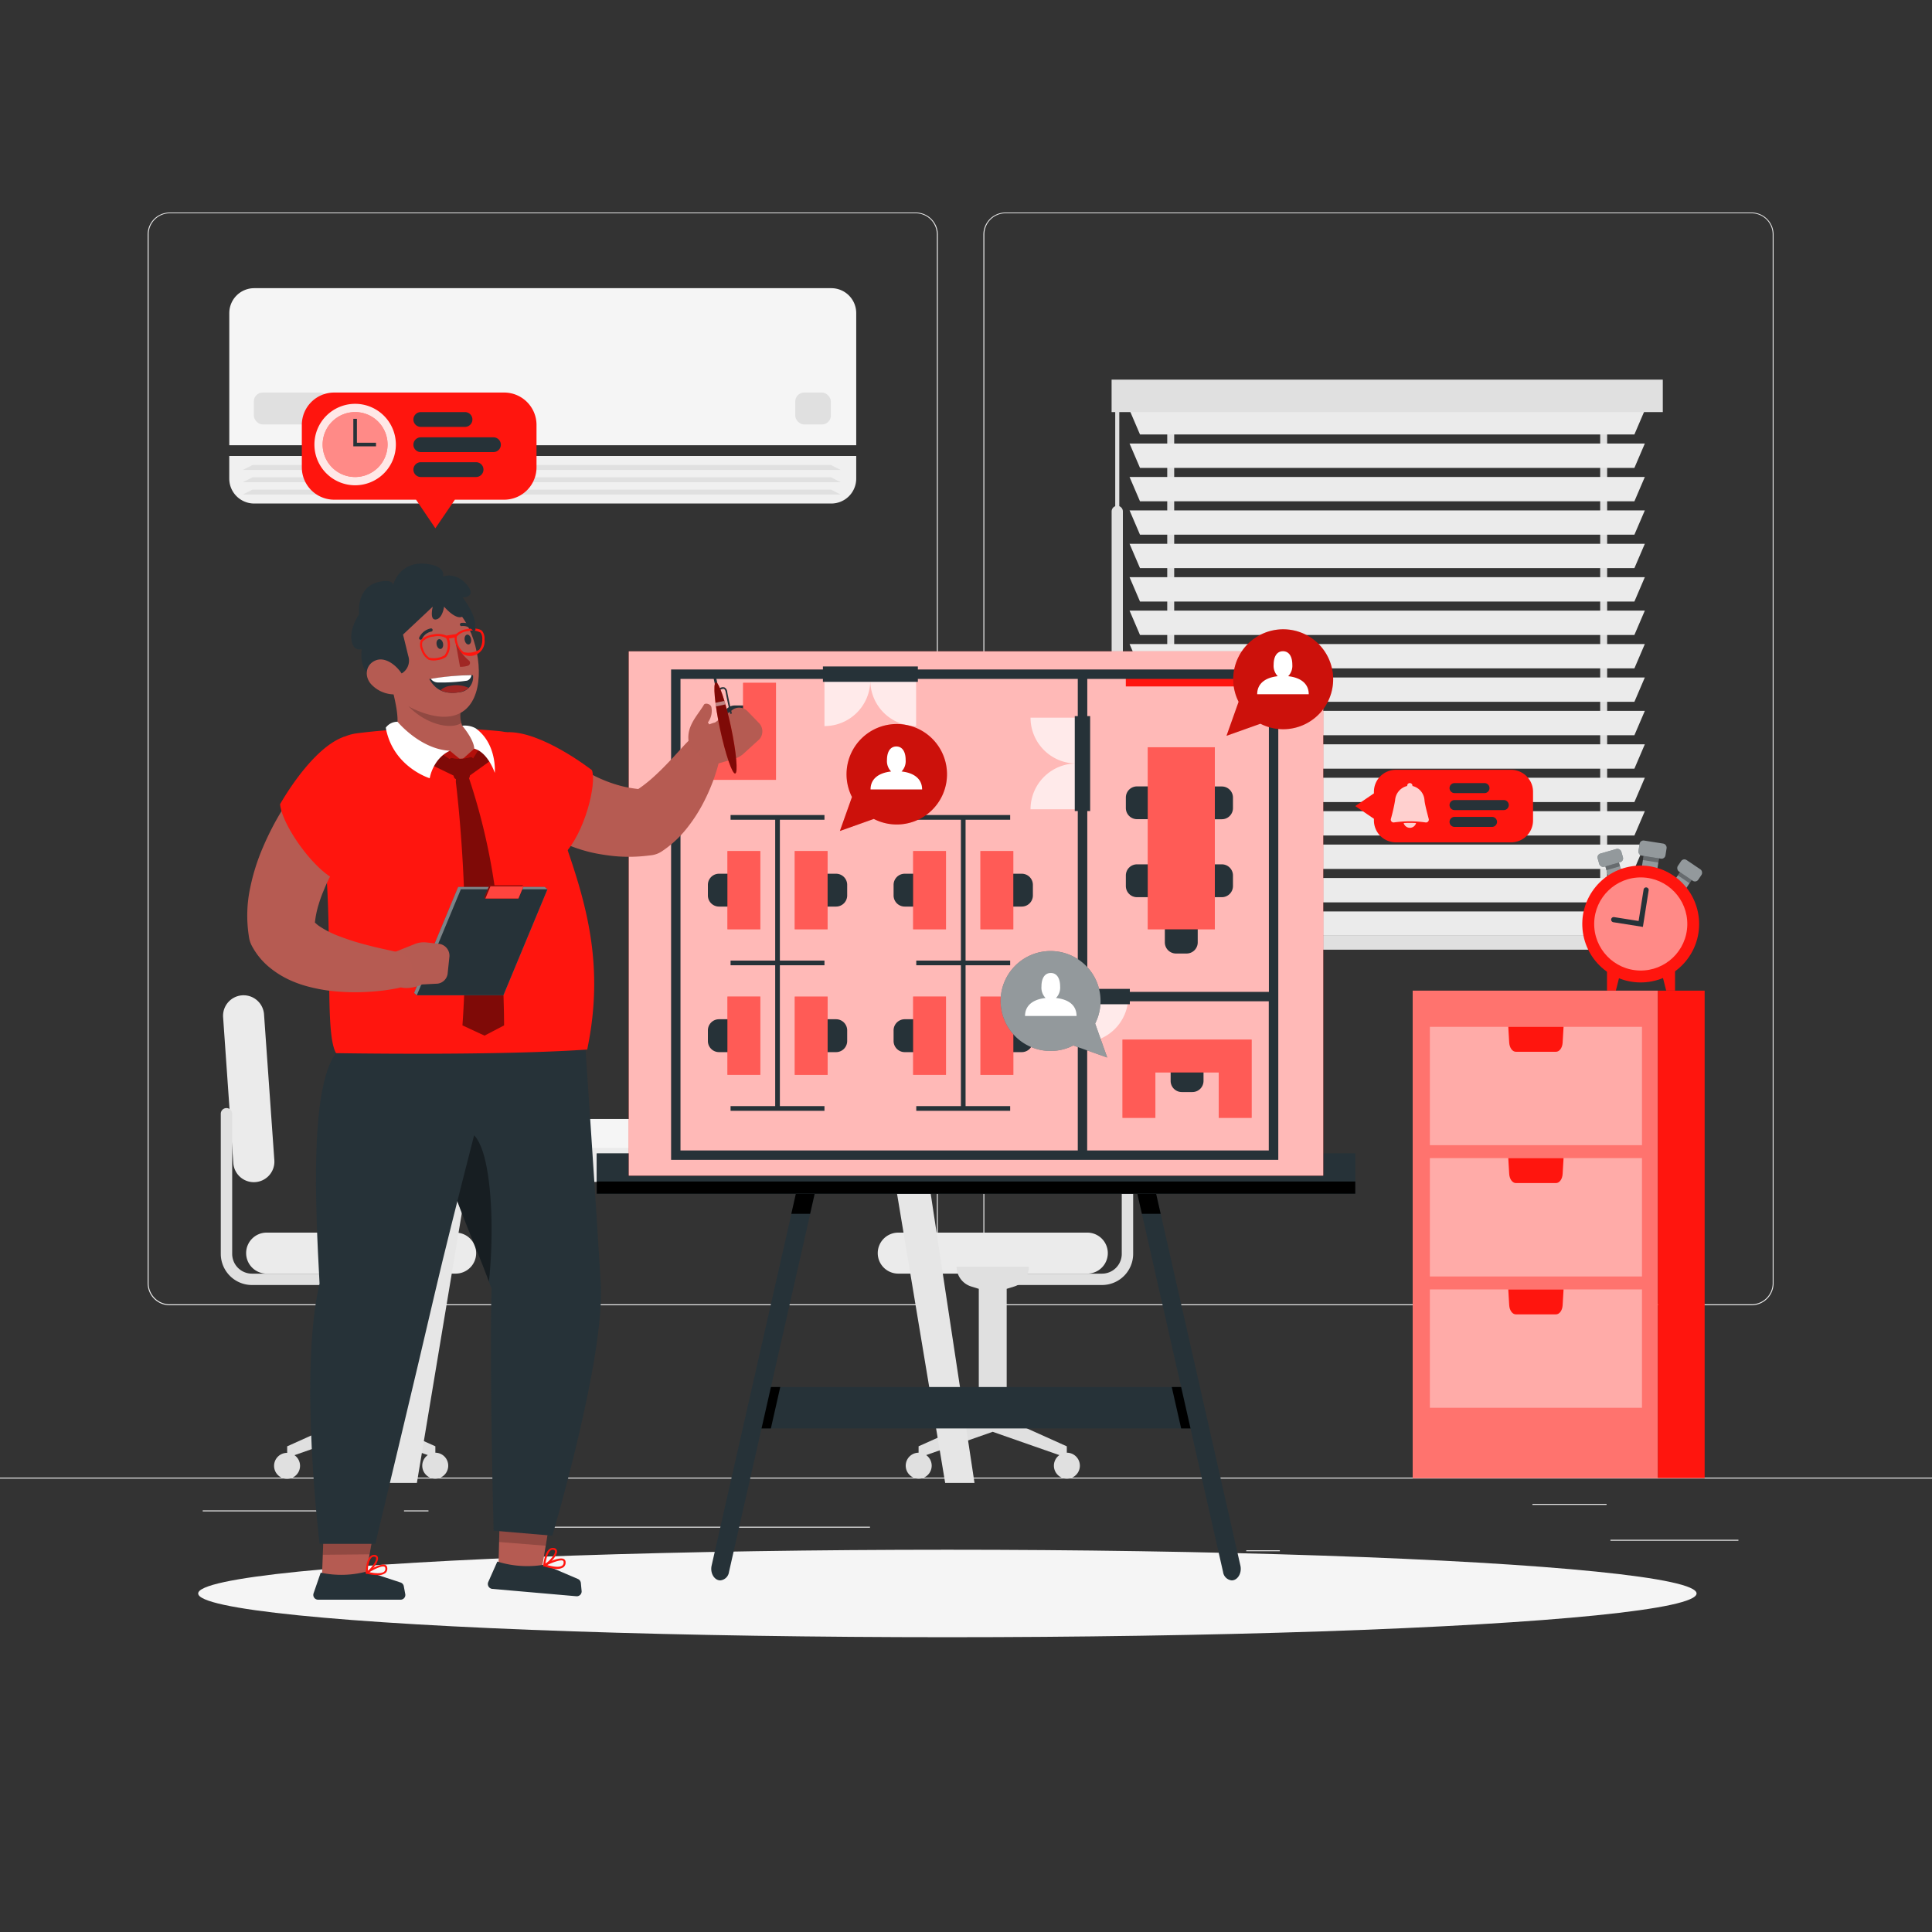 <svg xmlns="http://www.w3.org/2000/svg" viewBox="0 0 500 500"><rect x="0" y="0" width="500" height="500" fill="#333333" stroke="none"/><g id="freepik--background-complete--inject-2"><rect x="416.78" y="398.49" width="33.12" height="0.25" style="fill:#ebebeb"></rect><rect x="322.53" y="401.21" width="8.69" height="0.25" style="fill:#ebebeb"></rect><rect x="396.59" y="389.21" width="19.19" height="0.25" style="fill:#ebebeb"></rect><rect x="52.46" y="390.89" width="43.19" height="0.25" style="fill:#ebebeb"></rect><rect x="104.56" y="390.89" width="6.33" height="0.25" style="fill:#ebebeb"></rect><rect x="131.47" y="395.11" width="93.68" height="0.25" style="fill:#ebebeb"></rect><path d="M237,337.8H43.92a5.71,5.71,0,0,1-5.71-5.71V60.66A5.71,5.71,0,0,1,43.92,55H237a5.71,5.71,0,0,1,5.71,5.71V332.09A5.71,5.71,0,0,1,237,337.8ZM43.92,55.2a5.47,5.47,0,0,0-5.46,5.46V332.09a5.47,5.47,0,0,0,5.46,5.46H237a5.47,5.47,0,0,0,5.46-5.46V60.66A5.47,5.47,0,0,0,237,55.2Z" style="fill:#ebebeb"></path><path d="M453.31,337.8H260.21a5.72,5.72,0,0,1-5.71-5.71V60.66A5.72,5.72,0,0,1,260.21,55h193.1A5.71,5.71,0,0,1,459,60.66V332.09A5.71,5.71,0,0,1,453.31,337.8ZM260.21,55.2a5.47,5.47,0,0,0-5.46,5.46V332.09a5.47,5.47,0,0,0,5.46,5.46h193.1a5.47,5.47,0,0,0,5.46-5.46V60.66a5.47,5.47,0,0,0-5.46-5.46Z" style="fill:#ebebeb"></path><rect y="382.4" width="500" height="0.25" style="fill:#ebebeb"></rect><rect x="302.08" y="103.61" width="1.8" height="140.37" style="fill:#e0e0e0"></rect><rect x="414.13" y="103.61" width="1.8" height="140.37" style="fill:#e0e0e0"></rect><polygon points="422.98 112.44 295.03 112.44 292.33 106.14 425.68 106.14 422.98 112.44" style="fill:#ebebeb"></polygon><polygon points="422.98 121.09 295.03 121.09 292.33 114.79 425.68 114.79 422.98 121.09" style="fill:#ebebeb"></polygon><polygon points="422.98 129.74 295.03 129.74 292.33 123.44 425.68 123.44 422.98 129.74" style="fill:#ebebeb"></polygon><polygon points="422.98 138.38 295.03 138.38 292.33 132.09 425.68 132.09 422.98 138.38" style="fill:#ebebeb"></polygon><polygon points="422.98 147.03 295.03 147.03 292.33 140.74 425.68 140.74 422.98 147.03" style="fill:#ebebeb"></polygon><polygon points="422.98 155.68 295.03 155.68 292.33 149.38 425.68 149.38 422.98 155.68" style="fill:#ebebeb"></polygon><polygon points="422.98 164.33 295.03 164.33 292.33 158.03 425.68 158.03 422.98 164.33" style="fill:#ebebeb"></polygon><polygon points="422.98 172.98 295.03 172.98 292.33 166.68 425.68 166.68 422.98 172.98" style="fill:#ebebeb"></polygon><polygon points="422.98 181.63 295.03 181.63 292.33 175.33 425.68 175.33 422.98 181.63" style="fill:#ebebeb"></polygon><polygon points="422.98 190.28 295.03 190.28 292.33 183.98 425.68 183.98 422.98 190.28" style="fill:#ebebeb"></polygon><polygon points="422.98 198.93 295.03 198.93 292.33 192.63 425.68 192.63 422.98 198.93" style="fill:#ebebeb"></polygon><polygon points="422.98 207.58 295.03 207.58 292.33 201.28 425.68 201.28 422.98 207.58" style="fill:#ebebeb"></polygon><polygon points="422.98 216.23 295.03 216.23 292.33 209.93 425.68 209.93 422.98 216.23" style="fill:#ebebeb"></polygon><polygon points="422.98 224.88 295.03 224.88 292.33 218.58 425.68 218.58 422.98 224.88" style="fill:#ebebeb"></polygon><polygon points="422.98 233.53 295.03 233.53 292.33 227.23 425.68 227.23 422.98 233.53" style="fill:#ebebeb"></polygon><polygon points="422.98 242.18 295.03 242.18 292.33 235.88 425.68 235.88 422.98 242.18" style="fill:#ebebeb"></polygon><rect x="292.33" y="242.18" width="133.35" height="3.6" style="fill:#e0e0e0"></rect><rect x="287.68" y="98.25" width="142.65" height="8.4" style="fill:#e0e0e0"></rect><path d="M289.15,182.81h0a1.45,1.45,0,0,1-1.46-1.45v-49a1.45,1.45,0,0,1,1.46-1.45h0a1.45,1.45,0,0,1,1.45,1.45v49A1.45,1.45,0,0,1,289.15,182.81Z" style="fill:#e0e0e0"></path><rect x="288.62" y="104.96" width="1.05" height="29.1" style="fill:#e0e0e0"></rect><path d="M65.78,74.58H215.14A6.45,6.45,0,0,1,221.59,81v34.22a0,0,0,0,1,0,0H59.34a0,0,0,0,1,0,0V81A6.45,6.45,0,0,1,65.78,74.58Z" style="fill:#f5f5f5"></path><path d="M59.34,118H221.59a0,0,0,0,1,0,0v5.86a6.45,6.45,0,0,1-6.45,6.45H65.78a6.45,6.45,0,0,1-6.45-6.45V118A0,0,0,0,1,59.34,118Z" style="fill:#f0f0f0"></path><rect x="65.69" y="101.59" width="19.38" height="8.26" rx="2.3" style="fill:#e0e0e0"></rect><rect x="205.81" y="101.59" width="9.21" height="8.26" rx="2.3" style="fill:#e0e0e0"></rect><polygon points="217.57 121.62 62.83 121.62 65.37 120.34 215.03 120.34 217.57 121.62" style="fill:#e0e0e0"></polygon><polygon points="217.57 124.8 62.83 124.8 65.37 123.52 215.03 123.52 217.57 124.8" style="fill:#e0e0e0"></polygon><polygon points="217.57 127.98 62.83 127.98 65.37 126.7 215.03 126.7 217.57 127.98" style="fill:#e0e0e0"></polygon><path d="M117.93,329.61H69a5.3,5.3,0,0,1-5.3-5.3h0A5.3,5.3,0,0,1,69,319h48.92a5.31,5.31,0,0,1,5.31,5.31h0A5.3,5.3,0,0,1,117.93,329.61Z" style="fill:#ebebeb"></path><path d="M60.38,301l-2.64-37.75a5.31,5.31,0,0,1,4.93-5.66h0a5.31,5.31,0,0,1,5.66,4.92L71,300.26a5.31,5.31,0,0,1-4.92,5.67h0A5.32,5.32,0,0,1,60.38,301Z" style="fill:#ebebeb"></path><path d="M90,332.56H65.21a8.07,8.07,0,0,1-8.07-8.06V288.24a1.47,1.47,0,0,1,1.48-1.47h0a1.47,1.47,0,0,1,1.47,1.47V324.5a5.12,5.12,0,0,0,5.12,5.12H90Z" style="fill:#e0e0e0"></path><path d="M97.1,367.31V333.55l2-.62a5.38,5.38,0,0,0,3.75-5.11H84.12a5.38,5.38,0,0,0,3.75,5.11l2,.62v33.76l-15.55,7v2.95l19.17-6.71,19.18,6.71V374.3Z" style="fill:#e0e0e0"></path><path d="M77.65,379.32A3.36,3.36,0,1,1,74.3,376,3.35,3.35,0,0,1,77.65,379.32Z" style="fill:#e0e0e0"></path><path d="M116,379.32a3.36,3.36,0,1,1-3.36-3.36A3.35,3.35,0,0,1,116,379.32Z" style="fill:#e0e0e0"></path><path d="M232.47,329.61h48.92a5.3,5.3,0,0,0,5.31-5.3h0a5.31,5.31,0,0,0-5.31-5.31H232.47a5.31,5.31,0,0,0-5.31,5.31h0A5.3,5.3,0,0,0,232.47,329.61Z" style="fill:#ebebeb"></path><path d="M290,301l2.64-37.75a5.31,5.31,0,0,0-4.92-5.66h0a5.31,5.31,0,0,0-5.67,4.92l-2.64,37.75a5.32,5.32,0,0,0,4.93,5.67h0A5.31,5.31,0,0,0,290,301Z" style="fill:#ebebeb"></path><path d="M260.4,332.56h24.79a8.06,8.06,0,0,0,8.07-8.06V288.24a1.47,1.47,0,0,0-1.47-1.47h0a1.47,1.47,0,0,0-1.48,1.47V324.5a5.12,5.12,0,0,1-5.12,5.12H260.4Z" style="fill:#e0e0e0"></path><path d="M253.31,367.31V333.55l-2-.62a5.37,5.37,0,0,1-3.74-5.11h18.7a5.37,5.37,0,0,1-3.74,5.11l-2,.62v33.76l15.56,7v2.95l-19.18-6.71-19.18,6.71V374.3Z" style="fill:#e0e0e0"></path><path d="M272.75,379.32a3.36,3.36,0,1,0,3.36-3.36A3.36,3.36,0,0,0,272.75,379.32Z" style="fill:#e0e0e0"></path><path d="M234.4,379.32a3.36,3.36,0,1,0,3.35-3.36A3.35,3.35,0,0,0,234.4,379.32Z" style="fill:#e0e0e0"></path><rect x="116.54" y="293.33" width="119" height="12.55" style="fill:#ebebeb"></rect><rect x="92.3" y="289.59" width="167.92" height="7.48" style="fill:#f5f5f5"></rect><polygon points="244.61 383.78 252.2 383.78 239.07 297.08 230.18 297.08 244.61 383.78" style="fill:#e6e6e6"></polygon><polygon points="122.33 297.08 113.43 297.08 100.31 383.78 107.89 383.78 122.33 297.08" style="fill:#e6e6e6"></polygon></g><g id="freepik--Shadow--inject-2"><ellipse id="freepik--path--inject-2" cx="245.18" cy="412.39" rx="193.89" ry="11.32" style="fill:#f5f5f5"></ellipse></g><g id="freepik--office-plan--inject-2"><rect x="154.44" y="298.52" width="196.3" height="10.41" style="fill:#263238"></rect><rect x="154.44" y="298.52" width="196.3" height="10.41" style="fill:#263238"></rect><rect x="154.44" y="305.77" width="196.3" height="3.16"></rect><polygon points="310.54 369.68 194.63 369.68 197.06 358.96 308.11 358.96 310.54 369.68" style="fill:#263238"></polygon><polygon points="303.25 358.96 305.68 369.68 310.54 369.68 308.11 358.96 303.25 358.96"></polygon><polygon points="197.06 358.96 194.63 369.68 199.5 369.68 201.93 358.96 197.06 358.96"></polygon><path d="M186.4,409h0c-1.55,0-2.67-1.92-2.23-3.84L206,308.93h4.86l-22.2,97.9A2.5,2.5,0,0,1,186.4,409Z" style="fill:#263238"></path><polygon points="204.79 314.14 209.66 314.14 210.84 308.93 205.97 308.93 204.79 314.14"></polygon><path d="M318.77,409h0c1.56,0,2.68-1.92,2.24-3.84L299.2,308.93h-4.86l22.19,97.9A2.51,2.51,0,0,0,318.77,409Z" style="fill:#263238"></path><polygon points="299.2 308.93 294.34 308.93 295.52 314.14 300.38 314.14 299.2 308.93"></polygon><rect x="162.73" y="168.57" width="179.72" height="135.68" style="fill:#FF150E"></rect><rect x="162.73" y="168.57" width="179.72" height="135.68" style="fill:#fff;opacity:0.7"></rect><path d="M292,257.91a11.86,11.86,0,0,1-11.86,11.86V257.91Z" style="fill:#fff;opacity:0.7"></path><polygon points="213.37 212.15 213.37 210.93 189.07 210.93 189.07 212.15 200.62 212.15 200.62 248.6 189.07 248.6 189.07 249.81 200.62 249.81 200.62 286.26 189.07 286.26 189.07 287.48 213.37 287.48 213.37 286.26 201.83 286.26 201.83 249.81 213.37 249.81 213.37 248.6 201.83 248.6 201.83 212.15 213.37 212.15" style="fill:#263238"></polygon><path d="M212.81,226.12h6.43a0,0,0,0,1,0,0v8.5a0,0,0,0,1,0,0h-6.43a2.88,2.88,0,0,1-2.88-2.88V229A2.88,2.88,0,0,1,212.81,226.12Z" transform="translate(429.18 460.74) rotate(180)" style="fill:#263238"></path><path d="M212.81,263.78h6.43a0,0,0,0,1,0,0v8.51a0,0,0,0,1,0,0h-6.43a2.88,2.88,0,0,1-2.88-2.88v-2.74A2.88,2.88,0,0,1,212.81,263.78Z" transform="translate(429.18 536.07) rotate(180)" style="fill:#263238"></path><path d="M186.08,263.78h6.43a0,0,0,0,1,0,0v8.51a0,0,0,0,1,0,0h-6.43a2.88,2.88,0,0,1-2.88-2.88v-2.74A2.88,2.88,0,0,1,186.08,263.78Z" style="fill:#263238"></path><path d="M186.08,226.12h6.43a0,0,0,0,1,0,0v8.5a0,0,0,0,1,0,0h-6.43a2.88,2.88,0,0,1-2.88-2.88V229a2.88,2.88,0,0,1,2.88-2.88Z" style="fill:#263238"></path><path d="M190.13,182.58h6.43a0,0,0,0,1,0,0v8.51a0,0,0,0,1,0,0h-6.43a2.88,2.88,0,0,1-2.88-2.88v-2.74A2.88,2.88,0,0,1,190.13,182.58Z" style="fill:#263238"></path><path d="M305.43,273.71h6.43a0,0,0,0,1,0,0v8.51a0,0,0,0,1,0,0h-6.43a2.88,2.88,0,0,1-2.88-2.88v-2.74A2.88,2.88,0,0,1,305.43,273.71Z" transform="translate(29.25 585.17) rotate(-90)" style="fill:#263238"></path><polygon points="261.43 212.15 261.43 210.93 237.13 210.93 237.13 212.15 248.68 212.15 248.68 248.6 237.13 248.6 237.13 249.81 248.68 249.81 248.68 286.26 237.13 286.26 237.13 287.48 261.43 287.48 261.43 286.26 249.89 286.26 249.89 249.81 261.43 249.81 261.43 248.6 249.89 248.6 249.89 212.15 261.43 212.15" style="fill:#263238"></polygon><path d="M260.87,226.12h6.43a0,0,0,0,1,0,0v8.5a0,0,0,0,1,0,0h-6.43a2.88,2.88,0,0,1-2.88-2.88V229A2.88,2.88,0,0,1,260.87,226.12Z" transform="translate(525.3 460.74) rotate(180)" style="fill:#263238"></path><path d="M294.25,223.69h6.43a0,0,0,0,1,0,0v8.5a0,0,0,0,1,0,0h-6.43a2.88,2.88,0,0,1-2.88-2.88v-2.74A2.88,2.88,0,0,1,294.25,223.69Z" style="fill:#263238"></path><path d="M294.25,203.52h6.43a0,0,0,0,1,0,0V212a0,0,0,0,1,0,0h-6.43a2.88,2.88,0,0,1-2.88-2.88V206.4A2.88,2.88,0,0,1,294.25,203.52Z" style="fill:#263238"></path><path d="M312.61,223.69H319a0,0,0,0,1,0,0v8.5a0,0,0,0,1,0,0h-6.43a2.88,2.88,0,0,1-2.88-2.88v-2.74A2.88,2.88,0,0,1,312.61,223.69Z" transform="translate(628.78 455.88) rotate(180)" style="fill:#263238"></path><path d="M303.94,237.86h6.43a0,0,0,0,1,0,0v8.51a0,0,0,0,1,0,0h-6.43a2.88,2.88,0,0,1-2.88-2.88v-2.74A2.88,2.88,0,0,1,303.94,237.86Z" transform="translate(63.6 547.83) rotate(-90)" style="fill:#263238"></path><path d="M312.61,203.52H319a0,0,0,0,1,0,0V212a0,0,0,0,1,0,0h-6.43a2.88,2.88,0,0,1-2.88-2.88V206.4A2.88,2.88,0,0,1,312.61,203.52Z" transform="translate(628.78 415.54) rotate(180)" style="fill:#263238"></path><path d="M260.87,263.78h6.43a0,0,0,0,1,0,0v8.51a0,0,0,0,1,0,0h-6.43a2.88,2.88,0,0,1-2.88-2.88v-2.74A2.88,2.88,0,0,1,260.87,263.78Z" transform="translate(525.3 536.07) rotate(180)" style="fill:#263238"></path><path d="M234.14,263.78h6.43a0,0,0,0,1,0,0v8.51a0,0,0,0,1,0,0h-6.43a2.88,2.88,0,0,1-2.88-2.88v-2.74A2.88,2.88,0,0,1,234.14,263.78Z" style="fill:#263238"></path><path d="M234.14,226.12h6.43a0,0,0,0,1,0,0v8.5a0,0,0,0,1,0,0h-6.43a2.88,2.88,0,0,1-2.88-2.88V229A2.88,2.88,0,0,1,234.14,226.12Z" style="fill:#263238"></path><path d="M225.23,176.06a11.85,11.85,0,0,1-11.86,11.85V176.06Z" style="fill:#fff;opacity:0.7"></path><path d="M225.23,176.06a11.85,11.85,0,0,0,11.86,11.85V176.06Z" style="fill:#fff;opacity:0.7"></path><rect x="291.37" y="174.47" width="28.35" height="3.17" transform="translate(611.08 352.12) rotate(180)" style="fill:#FF150E"></rect><path d="M278.56,197.59a11.86,11.86,0,0,1-11.86-11.86h11.86Z" style="fill:#fff;opacity:0.7"></path><path d="M278.56,197.59a11.86,11.86,0,0,0-11.86,11.85h11.86Z" style="fill:#fff;opacity:0.7"></path><rect x="199.81" y="226.12" width="20.25" height="8.51" transform="translate(440.3 20.44) rotate(90)" style="fill:#FF150E"></rect><rect x="199.81" y="263.78" width="20.25" height="8.51" transform="translate(477.97 58.11) rotate(90)" style="fill:#FF150E"></rect><rect x="182.39" y="263.78" width="20.25" height="8.51" transform="translate(-75.52 460.55) rotate(-90)" style="fill:#FF150E"></rect><rect x="182.39" y="226.12" width="20.25" height="8.51" transform="translate(-37.86 422.89) rotate(-90)" style="fill:#FF150E"></rect><polygon points="192.31 176.71 192.31 193.31 180.57 193.31 180.57 201.82 200.82 201.82 200.82 176.71 192.31 176.71" style="fill:#FF150E"></polygon><rect x="247.87" y="226.12" width="20.25" height="8.51" transform="translate(488.36 -27.62) rotate(90)" style="fill:#FF150E"></rect><rect x="247.87" y="263.78" width="20.25" height="8.51" transform="translate(526.03 10.05) rotate(90)" style="fill:#FF150E"></rect><rect x="230.45" y="263.78" width="20.25" height="8.5" transform="translate(-27.46 508.61) rotate(-90)" style="fill:#FF150E"></rect><rect x="230.45" y="226.12" width="20.25" height="8.5" transform="translate(10.2 470.95) rotate(-90)" style="fill:#FF150E"></rect><polygon points="290.5 269.05 290.5 289.3 299.01 289.3 299.01 277.55 315.41 277.55 315.41 289.3 323.92 289.3 323.92 269.05 290.5 269.05" style="fill:#FF150E"></polygon><rect x="282.16" y="208.27" width="47.11" height="17.36" transform="translate(88.77 522.66) rotate(-90)" style="fill:#FF150E"></rect><g style="opacity:0.3"><rect x="199.81" y="226.12" width="20.25" height="8.51" transform="translate(440.3 20.44) rotate(90)" style="fill:#fff"></rect><rect x="199.81" y="263.78" width="20.25" height="8.51" transform="translate(477.97 58.11) rotate(90)" style="fill:#fff"></rect><rect x="182.39" y="263.78" width="20.25" height="8.51" transform="translate(-75.52 460.55) rotate(-90)" style="fill:#fff"></rect><rect x="182.39" y="226.12" width="20.25" height="8.51" transform="translate(-37.86 422.89) rotate(-90)" style="fill:#fff"></rect><polygon points="192.31 176.71 192.31 193.31 180.57 193.31 180.57 201.82 200.82 201.82 200.82 176.71 192.31 176.71" style="fill:#fff"></polygon><rect x="247.87" y="226.12" width="20.25" height="8.51" transform="translate(488.36 -27.62) rotate(90)" style="fill:#fff"></rect><rect x="247.87" y="263.78" width="20.25" height="8.51" transform="translate(526.03 10.05) rotate(90)" style="fill:#fff"></rect><rect x="230.45" y="263.78" width="20.25" height="8.5" transform="translate(-27.46 508.61) rotate(-90)" style="fill:#fff"></rect><rect x="230.45" y="226.12" width="20.25" height="8.5" transform="translate(10.2 470.95) rotate(-90)" style="fill:#fff"></rect><polygon points="290.5 269.05 290.5 289.3 299.01 289.3 299.01 277.55 315.41 277.55 315.41 289.3 323.92 289.3 323.92 269.05 290.5 269.05" style="fill:#fff"></polygon><rect x="282.16" y="208.27" width="47.11" height="17.36" transform="translate(88.77 522.66) rotate(-90)" style="fill:#fff"></rect></g><rect x="212.97" y="172.48" width="24.57" height="3.98" style="fill:#263238"></rect><rect x="278.15" y="185.33" width="3.98" height="24.57" style="fill:#263238"></rect><rect x="279.71" y="255.92" width="12.69" height="3.98" style="fill:#263238"></rect><path d="M173.68,173.26V300.17H330.82V173.26ZM328.39,256.7h-47v-81h47Zm-152.28-81H278.93V297.74H176.11ZM281.36,297.74V259.13h47v38.61Z" style="fill:#263238"></path></g><g id="freepik--Icons--inject-2"><path d="M317.42,190.42l3.13-8.8a12.93,12.93,0,1,1,5.65,5.68Z" style="fill:#FF150E"></path><path d="M317.42,190.42l3.13-8.8a12.93,12.93,0,1,1,5.65,5.68Z" style="opacity:0.2"></path><path d="M330.68,175a3.84,3.84,0,0,1-1.06-3c0-1.91.73-3.46,2.41-3.46s2.42,1.55,2.42,3.46a3.84,3.84,0,0,1-1.07,3c3,.32,5.32,1.77,5.32,4.66H325.36C325.36,176.78,327.65,175.33,330.68,175Z" style="fill:#fff"></path><path d="M217.36,215.06l3.13-8.8a13,13,0,1,1,5.65,5.68Z" style="fill:#FF150E"></path><path d="M217.36,215.06l3.13-8.8a13,13,0,1,1,5.65,5.68Z" style="opacity:0.2"></path><path d="M230.62,199.66a3.84,3.84,0,0,1-1.07-3c0-1.92.74-3.47,2.42-3.47s2.41,1.55,2.41,3.47a3.84,3.84,0,0,1-1.06,3c3,.31,5.32,1.76,5.32,4.65H225.3C225.3,201.42,227.58,200,230.62,199.66Z" style="fill:#fff"></path><path d="M286.55,273.69l-3.12-8.8a12.93,12.93,0,1,0-11.54,7.1,12.89,12.89,0,0,0,5.88-1.42Z" style="fill:#263238"></path><path d="M286.55,273.69l-3.12-8.8a12.93,12.93,0,1,0-11.54,7.1,12.89,12.89,0,0,0,5.88-1.42Z" style="fill:#fff;opacity:0.5"></path><path d="M273.29,258.28a3.84,3.84,0,0,0,1.07-3c0-1.91-.73-3.47-2.42-3.47s-2.41,1.56-2.41,3.47a3.84,3.84,0,0,0,1.06,3c-3,.32-5.31,1.76-5.31,4.65h13.33C278.61,260,276.33,258.6,273.29,258.28Z" style="fill:#fff"></path></g><g id="freepik--speech-bubble-2--inject-2"><path d="M391.07,199.23H361.25a5.68,5.68,0,0,0-5.68,5.68v.41l-4.83,3.29,4.83,3.29v.42a5.68,5.68,0,0,0,5.68,5.68h29.82a5.68,5.68,0,0,0,5.68-5.68v-7.41A5.68,5.68,0,0,0,391.07,199.23Z" style="fill:#FF150E"></path><path d="M384.19,205.25h-7.75a1.3,1.3,0,0,1-1.3-1.29h0a1.3,1.3,0,0,1,1.3-1.3h7.75a1.3,1.3,0,0,1,1.29,1.3h0A1.29,1.29,0,0,1,384.19,205.25Z" style="fill:#263238"></path><path d="M389.17,209.65H376.44a1.3,1.3,0,0,1-1.3-1.3h0a1.3,1.3,0,0,1,1.3-1.3h12.73a1.3,1.3,0,0,1,1.3,1.3h0A1.3,1.3,0,0,1,389.17,209.65Z" style="fill:#263238"></path><path d="M386.13,214h-9.69a1.3,1.3,0,0,1-1.3-1.3h0a1.3,1.3,0,0,1,1.3-1.29h9.69a1.3,1.3,0,0,1,1.3,1.29h0A1.3,1.3,0,0,1,386.13,214Z" style="fill:#263238"></path><g style="opacity:0.8"><path d="M363.27,213a1.66,1.66,0,0,0,3.21,0A28.64,28.64,0,0,0,363.27,213Z" style="fill:#fff"></path><path d="M369.75,211.93c-.4-1.53-1-3.78-1.09-4.8a4.06,4.06,0,0,0-3.12-3.72s0,0,0-.07a.68.68,0,0,0-1.36,0,.25.25,0,0,0,0,.07,4.07,4.07,0,0,0-3.13,3.72,47.23,47.23,0,0,1-1.09,4.8.73.73,0,0,0,.83.91,29.43,29.43,0,0,1,8.1,0A.73.73,0,0,0,369.75,211.93Z" style="fill:#fff"></path></g></g><g id="freepik--speech-bubble-1--inject-2"><path d="M130.51,101.59h-44A8.38,8.38,0,0,0,78.11,110v10.94a8.38,8.38,0,0,0,8.38,8.38h21.18l5,7.4,5.05-7.4h12.75a8.38,8.38,0,0,0,8.38-8.38V110A8.38,8.38,0,0,0,130.51,101.59Z" style="fill:#FF150E"></path><path d="M102.45,115.05a10.54,10.54,0,1,1-10.54-10.54A10.54,10.54,0,0,1,102.45,115.05Z" style="fill:#FF150E"></path><path d="M102.45,115.05a10.54,10.54,0,1,1-10.54-10.54A10.54,10.54,0,0,1,102.45,115.05Z" style="fill:#fff;opacity:0.9"></path><path d="M100.3,115.05a8.4,8.4,0,1,1-8.39-8.4A8.39,8.39,0,0,1,100.3,115.05Z" style="fill:#FF150E"></path><path d="M100.3,115.05a8.4,8.4,0,1,1-8.39-8.4A8.39,8.39,0,0,1,100.3,115.05Z" style="fill:#fff;opacity:0.5"></path><polygon points="97.31 115.51 91.44 115.51 91.44 108.39 92.37 108.39 92.37 114.58 97.31 114.58 97.31 115.51" style="fill:#263238"></polygon><path d="M120.35,110.48H108.9a1.92,1.92,0,0,1-1.91-1.91h0a1.92,1.92,0,0,1,1.91-1.92h11.45a1.92,1.92,0,0,1,1.91,1.92h0A1.92,1.92,0,0,1,120.35,110.48Z" style="fill:#263238"></path><path d="M127.7,117H108.9a1.91,1.91,0,0,1-1.91-1.91h0a1.91,1.91,0,0,1,1.91-1.91h18.8a1.91,1.91,0,0,1,1.92,1.91h0A1.91,1.91,0,0,1,127.7,117Z" style="fill:#263238"></path><path d="M123.21,123.45H108.9a1.92,1.92,0,0,1-1.91-1.92h0a1.92,1.92,0,0,1,1.91-1.91h14.31a1.91,1.91,0,0,1,1.91,1.91h0A1.91,1.91,0,0,1,123.21,123.45Z" style="fill:#263238"></path></g><g id="freepik--Character--inject-2"><path d="M99.7,177s-7.14-1.12-6.08-9c0,0-2.23.8-2.67-2.42s2-6.62,2-6.62-.92-7,5.07-8.35c3.88-.87,3.71.84,3.71.84s1.6-6.94,9.7-5.35c4,.77,3.22,3.1,3.22,3.1s3.45-1.41,6.41,2.44c2.25,2.94-1.31,3-1.31,3s6.5,8.32,1.07,9.65-10.62-9.4-10.62-9.4l-7.4,6.33s-3.1,6.5-3,6.78S99.7,177,99.7,177Z" style="fill:#263238"></path><polygon points="142.67 391.29 129.39 390.25 128.99 406 140.09 406.89 142.67 391.29" style="fill:#b55b52"></polygon><polygon points="142.66 391.3 129.38 390.25 129.16 399.07 141.22 400.03 142.66 391.3" style="opacity:0.2"></polygon><path d="M127.21,333.52c-6.93-19.44-18.57-39.15-12.68-59.32l36.84-5s3,44.18,4.1,62.81c1.19,19.37-12.53,65.42-12.53,65.42l-15.19-1.29S126.62,355.39,127.21,333.52Z" style="fill:#263238"></path><path d="M126.54,331.67c-4.17-11.23-9.65-22.56-12.21-34C126.29,280.59,128.62,311.91,126.54,331.67Z" style="opacity:0.4"></path><polygon points="97.2 393.43 83.87 393.56 83.28 409.28 94.42 409.19 97.2 393.43" style="fill:#b55b52"></polygon><polygon points="97.2 393.43 83.86 393.56 83.53 402.37 95.64 402.26 97.2 393.43" style="opacity:0.2"></polygon><path d="M82.7,332.2c-1.08-20.18-2.54-50.37,4.22-59.65l41.52-.93s-11.54,44.19-15.85,62.81c-4.48,19.36-15.46,65.12-15.46,65.12l-14.42,0S77.28,355.24,82.7,332.2Z" style="fill:#263238"></path><path d="M185,191.63a4.8,4.8,0,0,0-6.77.05l-.45.46c-.6.6-1.28,1.38-1.92,2.07s-1.3,1.42-1.94,2.11c-1.3,1.38-2.59,2.72-3.89,3.93a38.9,38.9,0,0,1-3.85,3.25c-.35.25-.69.48-1,.7a36.2,36.2,0,0,1-3.61-.59,35.09,35.09,0,0,1-4.86-1.53,38.88,38.88,0,0,1-4.65-2.23c-.76-.42-1.49-.88-2.2-1.33-.35-.22-.69-.46-1-.68l-.46-.31-.19-.14-.08,0s0,0,0,0,0,0,0,.06a9.5,9.5,0,0,0-12.66,14.17l.62.55.47.39.89.71c.59.45,1.18.87,1.77,1.27a41.14,41.14,0,0,0,3.63,2.19,43,43,0,0,0,7.77,3.23c1.35.41,2.73.75,4.12,1s2.8.46,4.22.6a40,40,0,0,0,8.54-.1l1.06-.12a6.23,6.23,0,0,0,2.7-1,27.59,27.59,0,0,0,6.16-5.57,40.12,40.12,0,0,0,4.07-6,49.11,49.11,0,0,0,2.87-6.18c.4-1,.75-2.1,1.09-3.17s.58-2.1.86-3.34A4.81,4.81,0,0,0,185,191.63Z" style="fill:#b65b52"></path><path d="M183.75,198.21l-3.88-4.06c-2.29-5.44,5.2-7.18,5.2-7.18l4.68-3.4a3,3,0,0,1,3.81.6l2.73,2.82a3.11,3.11,0,0,1,.25,4.32l-3.9,3.55a6.08,6.08,0,0,1-2.58,1.51Z" style="fill:#b55b52"></path><path d="M131,189.5c9-.53,22.2,9.83,22.2,9.83,1.25,3.45-1.82,16.27-7.33,21.87,0,0-6.33,1.51-11.87-5.17C128,208.76,121.44,190.05,131,189.5Z" style="fill:#FF150E"></path><path d="M129.19,189.21a167.34,167.34,0,0,0-37,.59,12.49,12.49,0,0,0-10.4,14.88c5.76,29,1.45,61.39,5.18,67.87,0,0,41.09.72,65-.93,6.56-31.48-6.34-50.76-12.82-75.35C138,192.07,133.51,189.66,129.19,189.21Z" style="fill:#FF150E"></path><path d="M123.36,191.34a7.87,7.87,0,0,0-3.74-3.53,7.27,7.27,0,0,1-.13-4.88l-18.25-5.81c1.47,6,2.63,10.8.39,13.73,3.58,2.19,10.16,6.13,17.33,5.92S124.53,193.87,123.36,191.34Z" style="fill:#b55b52"></path><path d="M119.35,183.5l-13.7-.81c4.28,4.58,10.77,6.3,13.74,4.44A7.27,7.27,0,0,1,119.35,183.5Z" style="opacity:0.2"></path><path d="M119.39,196.75l-3-2.46-4,2S115,198.67,119.39,196.75Z" style="fill:#FF150E"></path><path d="M119.39,196.75l-3-2.46-4,2S115,198.67,119.39,196.75Z" style="opacity:0.3"></path><path d="M97.68,167.88c2.18,7.86,3.84,13.15,9.51,15.68,11.27,5,16.31-.31,16.71-8.6.35-7.46-3.27-19.06-12.32-20.74S95.5,160,97.68,167.88Z" style="fill:#b55b52"></path><path d="M124.76,163.27c-.74-.68-2.36-.71-3.63-.5a5.54,5.54,0,0,0-3.09,1.32l-2.51.4a5.7,5.7,0,0,0-3.35-.3c-1.27.2-2.8.73-3.3,1.61a3.13,3.13,0,0,0,.1,2.28,4.73,4.73,0,0,0,1.91,2.65,4.7,4.7,0,0,0,2.35.1,4.76,4.76,0,0,0,2.2-.82,4.69,4.69,0,0,0,1-3.12,4.2,4.2,0,0,0-.26-1.64l1.49-.24a4.32,4.32,0,0,0,.27,1.65,4.72,4.72,0,0,0,1.91,2.65,3.78,3.78,0,0,0,5.54-3.84A3.16,3.16,0,0,0,124.76,163.27Zm-8.89,3.61a4.24,4.24,0,0,1-.8,2.7,5.48,5.48,0,0,1-4,.63,4.26,4.26,0,0,1-1.6-2.31,2.58,2.58,0,0,1-.13-1.82,4.39,4.39,0,0,1,2.89-1.33,4.34,4.34,0,0,1,3.16.37.78.78,0,0,1,.16.22h0A3.33,3.33,0,0,1,115.87,166.88Zm8.94-1.42a4.25,4.25,0,0,1-.79,2.69,5.41,5.41,0,0,1-4,.63,4.21,4.21,0,0,1-1.59-2.31,3.24,3.24,0,0,1-.22-1.55h0a.75.75,0,0,1,.07-.25,4.37,4.37,0,0,1,2.89-1.34,4.43,4.43,0,0,1,3.17.37A2.55,2.55,0,0,1,124.81,165.46Z" style="fill:#FF150E"></path><path d="M113,166.84c.13.7.61,1.2,1.07,1.11s.72-.73.59-1.43-.61-1.19-1.07-1.1S112.86,166.14,113,166.84Z" style="fill:#263238"></path><path d="M120.26,165.68c.13.7.61,1.19,1.06,1.1s.73-.73.59-1.43-.6-1.19-1.06-1.1S120.13,165,120.26,165.68Z" style="fill:#263238"></path><path d="M118,166.68l1.05,5.89a6.53,6.53,0,0,0,2.08-.29.78.78,0,0,0,.18-1.37A13.9,13.9,0,0,1,118,166.68Z" style="fill:#a02724"></path><path d="M108.9,165.54a.39.39,0,0,1-.21,0,.42.42,0,0,1-.19-.56,4.21,4.21,0,0,1,3-2.35.41.41,0,0,1,.46.36.42.42,0,0,1-.36.47h0a3.35,3.35,0,0,0-2.38,1.89A.42.42,0,0,1,108.9,165.54Z" style="fill:#263238"></path><path d="M122.69,163.25a.41.41,0,0,1-.37-.13,3.29,3.29,0,0,0-2.81-1.09.42.42,0,0,1-.48-.34.43.43,0,0,1,.34-.48,4.13,4.13,0,0,1,3.56,1.34.41.41,0,0,1,0,.59A.39.39,0,0,1,122.69,163.25Z" style="fill:#263238"></path><path d="M119.39,196.75l3.35-3L127,195S123.79,198.67,119.39,196.75Z" style="fill:#FF150E"></path><path d="M119.39,196.75l3.35-3L127,195S123.79,198.67,119.39,196.75Z" style="opacity:0.3"></path><path d="M178.43,192.9c-1.28-4.65,2-7.53,3.76-10.54.31-.51,1.87-.23,1.95.84a4.94,4.94,0,0,1-.94,3.76c.94,1.18,2.34,5.31-1,8A6.09,6.09,0,0,1,178.43,192.9Z" style="fill:#b55b52"></path><path d="M122.4,174.74s-3-.24-11.3,1c1.34,2.34,3.44,4.1,7.66,3.43A3.89,3.89,0,0,0,122.4,174.74Z" style="fill:#263238"></path><path d="M116.51,177.5a7.87,7.87,0,0,1,4.79.51,4.46,4.46,0,0,1-2.53,1.14,7.7,7.7,0,0,1-4.78-.51A4.49,4.49,0,0,1,116.51,177.5Z" style="fill:#a02724"></path><path d="M122,174.73a1.72,1.72,0,0,1-1.11,1.42,43.74,43.74,0,0,1-7.4.47,2.32,2.32,0,0,1-2-.94A68.45,68.45,0,0,1,122,174.73Z" style="fill:#fff"></path><path d="M102.83,174.73a3.86,3.86,0,0,0,2.82-5c-1-4.16-1.35-5.5-1.35-5.5L112,157s-.92,3.55.81,3.32,2.12-3.32,2.12-3.32,2.9,3.45,4.69,2.61-1.66-3.83-1.66-3.83-.71-5.1-8.66-3.33-20.36,11.58-9.13,23.19Z" style="fill:#263238"></path><path d="M96.06,177.08a8.26,8.26,0,0,0,5.77,2.63c2.92.08,3.69-2.71,2.3-5.1-1.24-2.14-4.26-4.77-6.91-3.7S94.25,175.1,96.06,177.08Z" style="fill:#b55b52"></path><path d="M127.77,227.82a160.7,160.7,0,0,0-6.39-26.43.8.8,0,0,0,.17-.33l.08-.39,5.43-3.89,0-1.76-2.86-1.62-1.77,2.88a.64.64,0,0,0-.78-.33,9.39,9.39,0,0,1-4.66.22.59.59,0,0,0-.61.26L114,194.87l-2.51,3,5.89,2.85.1.37a.86.86,0,0,0,.51.54l0,.33a2.72,2.72,0,0,0,0,.57c.39,3.16,3.84,32.68,1.69,62.84l5.71,2.65,5.07-2.65S130.43,244.29,127.77,227.82Z" style="fill:#FF150E"></path><path d="M127.77,227.82a160.7,160.7,0,0,0-6.39-26.43.8.8,0,0,0,.17-.33l.08-.39,5.43-3.89,0-1.76-2.86-1.62-1.77,2.88a.64.64,0,0,0-.78-.33,9.39,9.39,0,0,1-4.66.22.59.59,0,0,0-.61.26L114,194.87l-2.51,3,5.89,2.85.1.37a.86.86,0,0,0,.51.54l0,.33a2.72,2.72,0,0,0,0,.57c.39,3.16,3.84,32.68,1.69,62.84l5.71,2.65,5.07-2.65S130.43,244.29,127.77,227.82Z" style="opacity:0.5"></path><polygon points="140.97 229.54 118.57 229.54 107.17 256.97 107.87 257.58 130.28 257.58 141.68 230.15 140.97 229.54" style="fill:#263238"></polygon><polygon points="140.97 229.54 118.57 229.54 107.17 256.97 107.87 257.58 130.28 257.58 141.68 230.15 140.97 229.54" style="fill:#fff;opacity:0.4"></polygon><polygon points="130.28 257.58 107.87 257.58 119.27 230.15 141.68 230.15 130.28 257.58" style="fill:#263238"></polygon><polygon points="135.17 229.14 126.64 229.14 125.33 232.29 125.62 232.54 134.16 232.54 135.47 229.39 135.17 229.14" style="fill:#FF150E"></polygon><polygon points="135.17 229.14 126.64 229.14 125.33 232.29 125.62 232.54 134.16 232.54 135.47 229.39 135.17 229.14" style="opacity:0.5"></polygon><polygon points="134.16 232.54 135.47 229.39 126.93 229.39 125.62 232.54 134.16 232.54" style="fill:#FF150E"></polygon><polygon points="134.16 232.54 135.47 229.39 126.93 229.39 125.62 232.54 134.16 232.54" style="fill:#fff;opacity:0.2"></polygon><path d="M101.26,246.75l-.54,5.59c1.54,5.69,8.52,2.44,8.52,2.44l4-.21a3,3,0,0,0,2.63-2.82l.41-3.9a3.11,3.11,0,0,0-2.47-3.56l-3.46-.39a6.16,6.16,0,0,0-3,.41Z" style="fill:#b55b52"></path><path d="M103,246.42l-.39-.08-3.73-.82c-1.27-.28-2.52-.59-3.76-.91a64.76,64.76,0,0,1-7-2.19,25.34,25.34,0,0,1-5.62-2.82,9.54,9.54,0,0,1-1-.85,24.38,24.38,0,0,1,1-4.8,32.67,32.67,0,0,1,1.25-3.44c.47-1.17,1-2.35,1.6-3.53,1.19-2.36,2.53-4.75,4-7.09.72-1.18,1.5-2.34,2.26-3.49l1.17-1.7,1.07-1.53.36-.51A9.49,9.49,0,0,0,79,201.29L78,202.43l-.81,1c-.52.7-1,1.4-1.51,2.1-1,1.4-1.9,2.85-2.79,4.32a73.82,73.82,0,0,0-4.78,9.29,53.71,53.71,0,0,0-3.34,10.52A34.5,34.5,0,0,0,64.36,242l.09.6a6.87,6.87,0,0,0,.69,2.11,18.23,18.23,0,0,0,4.63,5.67A23.94,23.94,0,0,0,75,253.64a29.2,29.2,0,0,0,5,1.75,43.73,43.73,0,0,0,4.8.95,55.87,55.87,0,0,0,9.16.41c1.5-.05,3-.17,4.45-.32s2.88-.38,4.48-.69a4.76,4.76,0,0,0,.13-9.32Z" style="fill:#b65b52"></path><path d="M89,190.69c-8.5,3-16.51,17.43-16.51,17.43.4,5.24,8.69,17.1,14.6,19.66a29.16,29.16,0,0,0,8.81-13.31C98.54,205.43,93.32,192,89,190.69Z" style="fill:#FF150E"></path><path d="M102.88,186.79s5.88,7.13,13.54,7.5c-4.46,2.11-5.21,7.12-5.21,7.12s-9.56-2.91-11.37-13.09A3.72,3.72,0,0,1,102.88,186.79Z" style="fill:#fff"></path><path d="M119.62,187.81s3,3.45,3.12,5.94c3.59,1,5.31,6.27,5.31,6.27s.66-7.52-5-11.57A6,6,0,0,0,119.62,187.81Z" style="fill:#fff"></path><path d="M104.87,412.5l-.37-2a1.24,1.24,0,0,0-.83-.95l-8.73-2.86A25.26,25.26,0,0,1,83,407l-1.84,5.33A1.24,1.24,0,0,0,82.37,414h21.28A1.23,1.23,0,0,0,104.87,412.5Z" style="fill:#263238"></path><path d="M97.69,407.65a13.26,13.26,0,0,1-2.86-.39.22.22,0,0,1-.17-.2.29.29,0,0,1,.12-.25c.37-.24,3.63-2.34,4.91-1.82a.84.84,0,0,1,.52.71,1.51,1.51,0,0,1-.43,1.38A3.19,3.19,0,0,1,97.69,407.65Zm-2.13-.76c1.91.39,3.34.33,3.89-.17a1,1,0,0,0,.26-.91.4.4,0,0,0-.25-.35C98.77,405.18,96.89,406.09,95.56,406.89Z" style="fill:#FF150E"></path><path d="M94.89,407.27a.2.2,0,0,1-.11,0,.22.22,0,0,1-.12-.2c0-.14,0-3.26,1.21-4.31a1.35,1.35,0,0,1,1.11-.35.87.87,0,0,1,.85.76c.14,1.18-1.67,3.45-2.81,4.09A.22.22,0,0,1,94.89,407.27Zm1.87-4.4a.83.83,0,0,0-.57.22c-.71.63-1,2.42-1,3.45,1-.8,2.24-2.52,2.14-3.29,0-.15-.08-.33-.45-.37Z" style="fill:#FF150E"></path><path d="M150.51,411.63l-.19-2a1.3,1.3,0,0,0-.77-1l-8.65-3.7a26,26,0,0,1-12.19-.8l-2.35,5.29a1.28,1.28,0,0,0,1,1.78l21.73,1.9A1.26,1.26,0,0,0,150.51,411.63Z" style="fill:#263238"></path><path d="M143.62,406a13,13,0,0,1-2.88-.65.22.22,0,0,1-.16-.22.28.28,0,0,1,.15-.24c.4-.22,3.91-2.07,5.17-1.42a.86.86,0,0,1,.47.77,1.51,1.51,0,0,1-.57,1.37A3.19,3.19,0,0,1,143.62,406Zm-2.11-1c1.92.57,3.39.64,4,.17a1,1,0,0,0,.35-.9.4.4,0,0,0-.22-.38C145,403.61,142.94,404.37,141.51,405.07Z" style="fill:#FF150E"></path><path d="M140.8,405.39a.19.19,0,0,1-.12,0,.21.21,0,0,1-.1-.21c0-.14.32-3.32,1.63-4.29a1.39,1.39,0,0,1,1.16-.26.89.89,0,0,1,.8.85c0,1.23-2,3.37-3.24,3.93A.2.2,0,0,1,140.8,405.39Zm2.3-4.32a.84.84,0,0,0-.6.18c-.78.58-1.19,2.38-1.34,3.43,1.1-.73,2.51-2.37,2.48-3.17,0-.16-.06-.34-.42-.42Z" style="fill:#FF150E"></path><path d="M189,184.76s-.87-3.73-1.19-5.59c-.08-.49-.25-.8-.5-.89s-.9.22-.9.22l-.25-.33a1.53,1.53,0,0,1,1.31-.28,1.43,1.43,0,0,1,.75,1.21c.31,1.84,1.18,5.52,1.19,5.56Z" style="fill:#263238"></path><rect x="185.03" y="175.42" width="0.68" height="3.44" transform="translate(-32.78 42.41) rotate(-12)" style="fill:#263238"></rect><path d="M189.17,188.1c1.38,6.51,1.87,11.91,1.1,12.08s-2.53-5-3.92-11.48-1.87-11.91-1.09-12.08S187.79,181.6,189.17,188.1Z" style="fill:#FF150E"></path><path d="M189.17,188.1c1.38,6.51,1.87,11.91,1.1,12.08s-2.53-5-3.92-11.48-1.87-11.91-1.09-12.08S187.79,181.6,189.17,188.1Z" style="opacity:0.5"></path><path d="M185.3,182.82l2.44-.52c-.09-.31-.17-.61-.26-.91l-2.31.49C185.21,182.19,185.25,182.5,185.3,182.82Z" style="fill:#fff;opacity:0.5"></path></g><g id="freepik--Furniture--inject-2"><rect x="425.2" y="220.69" width="4.05" height="4.05" transform="translate(814.34 509.52) rotate(-171)" style="fill:#263238"></rect><rect x="425.2" y="220.69" width="4.05" height="4.05" transform="translate(814.34 509.52) rotate(-171)" style="fill:#fff;opacity:0.5"></rect><rect x="426.25" y="219.79" width="2.23" height="4.05" transform="translate(141.42 609.21) rotate(-81)" style="opacity:0.3"></rect><rect x="424.13" y="217.9" width="7.08" height="3.95" rx="1.02" transform="translate(815.68 503.95) rotate(-171)" style="fill:#263238"></rect><rect x="424.13" y="217.9" width="7.08" height="3.95" rx="1.02" transform="translate(815.68 503.95) rotate(-171)" style="fill:#fff;opacity:0.5"></rect><rect x="415.63" y="222.67" width="3.65" height="3.65" transform="translate(880.61 325.22) rotate(164)" style="fill:#263238"></rect><rect x="415.63" y="222.67" width="3.65" height="3.65" transform="translate(880.61 325.22) rotate(164)" style="fill:#fff;opacity:0.5"></rect><rect x="415.4" y="222.71" width="3.65" height="2.01" transform="translate(-45.5 123.68) rotate(-16)" style="opacity:0.3"></rect><rect x="413.55" y="220.23" width="6.37" height="3.56" rx="1.02" transform="translate(878.53 320.56) rotate(164)" style="fill:#263238"></rect><rect x="413.55" y="220.23" width="6.37" height="3.56" rx="1.02" transform="translate(878.53 320.56) rotate(164)" style="fill:#fff;opacity:0.5"></rect><rect x="434.02" y="225.59" width="3.65" height="3.65" transform="translate(201.68 -204.85) rotate(34)" style="fill:#263238"></rect><rect x="434.02" y="225.59" width="3.65" height="3.65" transform="translate(201.68 -204.85) rotate(34)" style="fill:#fff;opacity:0.5"></rect><rect x="435.3" y="224.91" width="2.01" height="3.65" transform="translate(4.36 461.66) rotate(-56)" style="opacity:0.3"></rect><rect x="434.1" y="223.49" width="6.37" height="3.56" rx="1.02" transform="translate(200.73 -206.02) rotate(34)" style="fill:#263238"></rect><rect x="434.1" y="223.49" width="6.37" height="3.56" rx="1.02" transform="translate(200.73 -206.02) rotate(34)" style="fill:#fff;opacity:0.5"></rect><circle cx="424.62" cy="239.11" r="15.12" transform="translate(-30.35 64.54) rotate(-8.39)" style="fill:#FF150E"></circle><circle cx="424.62" cy="239.11" r="12.05" transform="translate(176.82 658.73) rotate(-88.82)" style="fill:#FF150E"></circle><circle cx="424.62" cy="239.11" r="12.05" transform="translate(176.82 658.73) rotate(-88.82)" style="fill:#fff;opacity:0.5"></circle><path d="M417.53,238.67l7.65,1.21,1.49-9.45a.67.67,0,0,0-.55-.76h0a.65.65,0,0,0-.76.56l-1.29,8.12-6.33-1a.67.67,0,0,0-.77.55h0A.68.68,0,0,0,417.53,238.67Z" style="fill:#263238"></path><polygon points="430.38 253.1 431.21 256.38 433.5 256.38 433.5 250.95 430.38 252.82 430.38 253.1" style="fill:#FF150E"></polygon><polygon points="419.01 253.1 418.18 256.38 415.89 256.38 415.89 250.95 419.01 252.82 419.01 253.1" style="fill:#FF150E"></polygon><rect x="365.6" y="256.38" width="63.46" height="126.15" style="fill:#FF150E"></rect><rect x="365.6" y="256.38" width="63.46" height="126.15" style="fill:#fff;opacity:0.4"></rect><rect x="429.06" y="256.38" width="12.1" height="126.15" style="fill:#FF150E"></rect><rect x="370.05" y="265.74" width="54.89" height="30.63" style="fill:#fff;opacity:0.4"></rect><path d="M390.34,265.74l.24,4.08c.08,1.35.83,2.38,1.74,2.38h10.35c.91,0,1.66-1,1.74-2.38l.24-4.08Z" style="fill:#FF150E"></path><rect x="370.05" y="299.72" width="54.89" height="30.63" style="fill:#fff;opacity:0.4"></rect><path d="M390.34,299.72l.24,4.08c.08,1.35.83,2.38,1.74,2.38h10.35c.91,0,1.66-1,1.74-2.38l.24-4.08Z" style="fill:#FF150E"></path><rect x="370.05" y="333.7" width="54.89" height="30.63" style="fill:#fff;opacity:0.4"></rect><path d="M390.34,333.7l.24,4.08c.08,1.35.83,2.38,1.74,2.38h10.35c.91,0,1.66-1,1.74-2.38l.24-4.08Z" style="fill:#FF150E"></path></g></svg>
